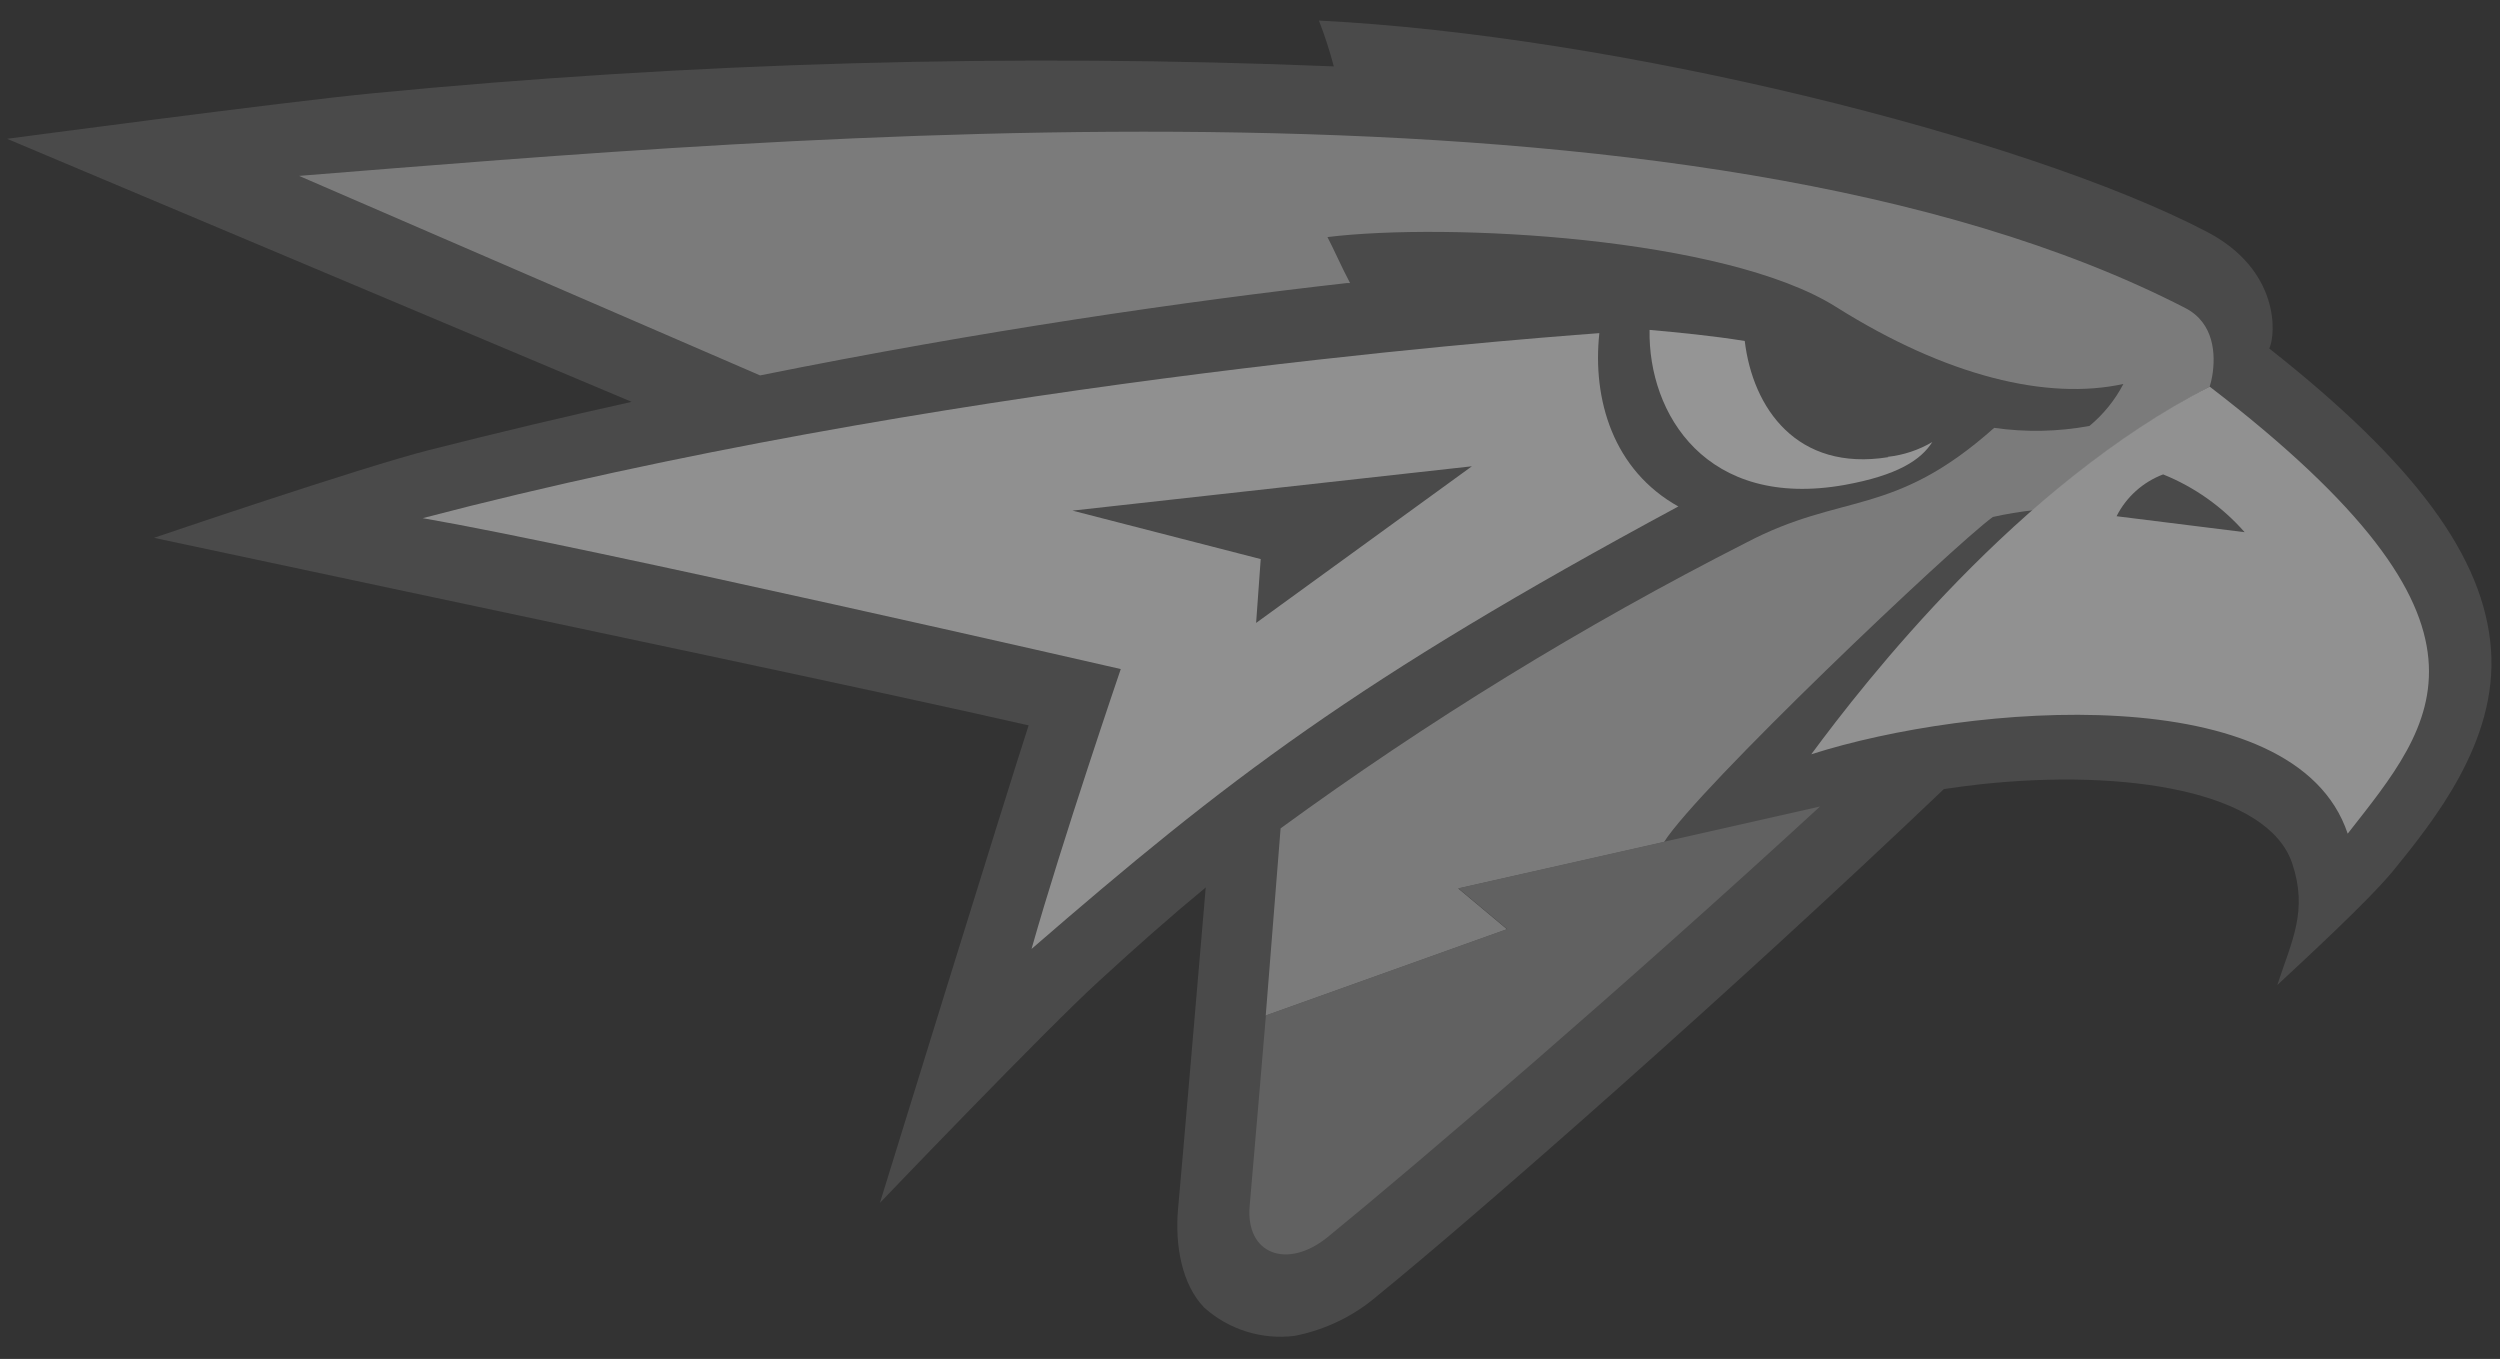 <svg width="241" height="131" viewBox="0 0 241 131" fill="none" xmlns="http://www.w3.org/2000/svg">
<rect x="0" y="0" width="241" height="131" fill="#333333" stroke="none"/>
<g opacity="0.5" clip-path="url(#clip0_9237_17706)">
<path d="M116.237 85.511C115.505 94.059 113.986 111.952 113.57 116.483C113.24 120.101 113.957 123.848 116.079 126.042C117.248 127.095 118.632 127.884 120.136 128.356C121.641 128.828 123.23 128.972 124.795 128.777C127.763 128.199 130.526 126.858 132.81 124.888C142.515 116.995 166.83 95.669 187.389 76.066C188.536 75.895 189.697 75.738 190.858 75.61C204.966 74.071 218.629 76.294 220.965 83.217C222.499 87.79 220.965 90.597 219.532 94.956C221.955 92.691 228.134 87.021 230.643 84.015C234.614 79.129 240.764 71.521 240.133 62.646C239.503 53.77 232.865 44.724 218.758 33.597C219.417 32.173 219.761 26.004 212.736 22.343C195.131 13.154 155.677 3.409 127.147 1.985C127.707 3.429 128.186 4.904 128.58 6.401C97.676 5.138 66.721 6.005 35.937 8.994C27.364 9.82 0.684 13.382 0.684 13.382L60.897 38.74C54.46 40.165 47.994 41.704 41.371 43.385C34.747 45.066 14.848 51.847 14.848 51.847L38.948 56.976C50.948 59.54 84.825 66.649 99.162 69.925C97.255 75.738 84.825 115.955 84.825 115.955C84.825 115.955 100.896 99.159 105.928 94.586C109.527 91.281 112.824 88.36 116.194 85.582" fill="#616161"/>
<path d="M129.858 27.285H130.145C129.299 25.689 128.597 24.051 127.966 22.854C139.521 21.43 166.302 22.854 176.982 29.579C187.663 36.303 197.384 38.611 204.695 37.015C203.886 38.566 202.775 39.941 201.426 41.061C198.394 41.62 195.29 41.682 192.237 41.246C182.459 49.951 177.628 47.415 168.295 52.33C152.63 60.298 137.633 69.502 123.45 79.854C123.321 81.464 122.159 96.18 122.016 97.904L145.27 89.584L140.567 85.652L160.409 81.179C163.621 76.05 188.208 52.686 192.107 49.837C193.413 49.543 194.734 49.324 196.064 49.181C201.2 44.535 206.891 40.535 213.01 37.272C213.115 36.945 213.197 36.612 213.254 36.274C213.613 34.18 213.455 31.131 210.659 29.692C163.349 5.331 75.895 13.195 28.828 16.956L73.272 36.189C94.533 31.901 114.188 29.051 129.858 27.285Z" fill="#C4C4C4"/>
<path d="M140.585 85.624L145.288 89.555L122.034 97.875C122.034 97.875 120.786 112.706 120.471 116.196C120.027 120.94 124.112 122.407 127.983 119.259C136.585 112.25 156.656 95.04 175.452 77.745L140.585 85.624Z" fill="#8F8F8F"/>
<path d="M182.043 44.068C173.212 45.492 168.968 39.338 168.194 32.87C165.011 32.357 161.857 32.058 159.018 31.802C158.875 39.908 164.495 49.125 177.828 46.746C182.932 45.82 185.183 44.338 186.272 42.614C184.957 43.388 183.491 43.874 181.971 44.039" fill="#F7F7F7"/>
<path d="M213.013 37.27C194.576 46.687 179.738 65.763 174.605 72.715C189.817 67.843 221.257 65.207 226.318 80.366C234.69 69.667 243.12 60.392 213.013 37.27ZM204.038 49.764C204.974 47.91 206.575 46.471 208.526 45.733C211.548 46.951 214.24 48.859 216.382 51.303L204.038 49.764Z" fill="#EFEFEF"/>
<path d="M161.819 48.839C155.511 45.335 153.489 38.511 154.177 32.114C144.142 32.869 89.82 37.1 40.746 49.95C56.517 52.671 108.042 64.496 108.042 64.496C108.042 64.496 102.408 80.993 99.44 91.478C118.221 75.209 130.622 65.621 161.761 48.839M103.383 49.224L141.891 44.95L121.089 60.051L121.533 53.896L103.383 49.224Z" fill="#EEEEEE"/>
</g>
<defs>
<clipPath id="clip0_9237_17706">
<rect width="239.634" height="131" fill="white" transform="translate(0.684)"/>
</clipPath>
</defs>
</svg>
